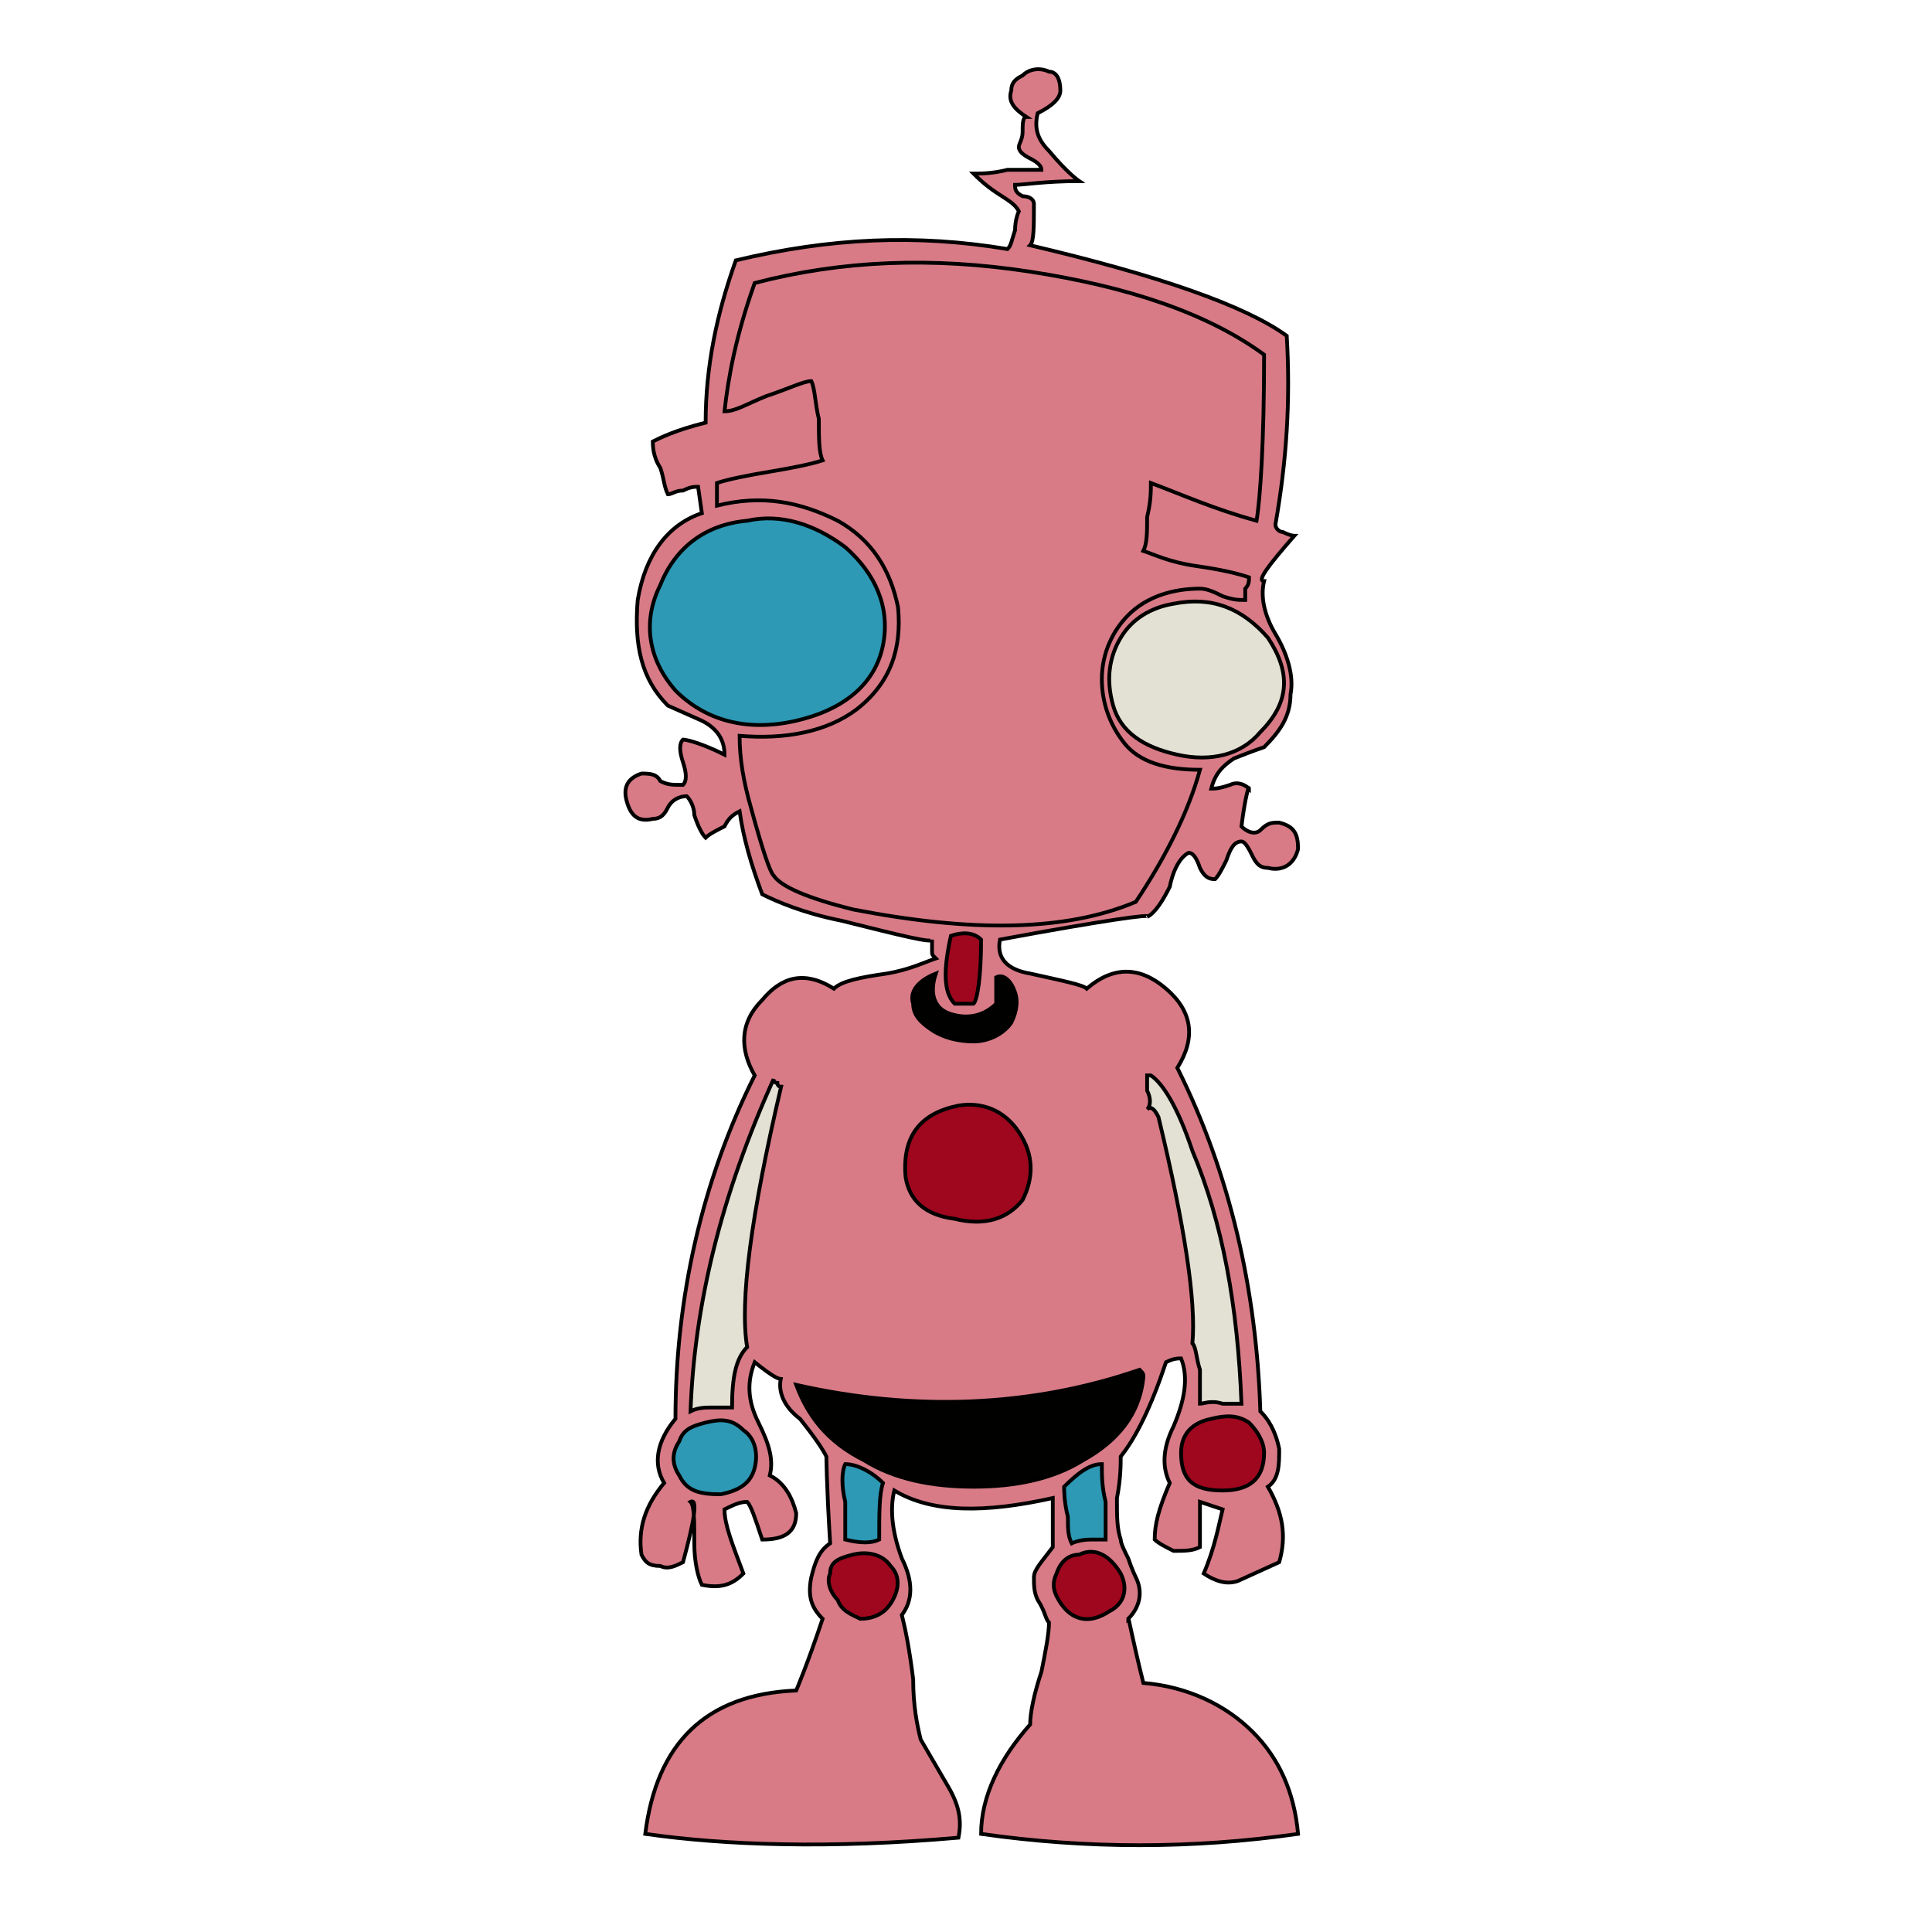 <svg id="th_rob_robot-42" width="100%" height="100%" xmlns="http://www.w3.org/2000/svg" version="1.1" xmlns:xlink="http://www.w3.org/1999/xlink" xmlns:svgjs="http://svgjs.com/svgjs" preserveAspectRatio="xMidYMin slice" data-uid="rob_robot-42" data-keyword="rob_robot-42" viewBox="0 0 512 512" data-colors="[&quot;#D87B86&quot;,&quot;#2D99B5&quot;,&quot;#E3E1D4&quot;,&quot;#E3E1D4&quot;,&quot;#010100&quot;,&quot;#9F071E&quot;,&quot;#D87B86&quot;,&quot;#2D99B5&quot;,&quot;#010100&quot;,&quot;#E3E1D4&quot;,&quot;#9F071E&quot;,&quot;#D87B86&quot;,&quot;#9F071E&quot;,&quot;#E3E1D4&quot;,&quot;#010100&quot;,&quot;#D87B86&quot;,&quot;#D87B86&quot;,&quot;#E3E1D4&quot;,&quot;#2D99B5&quot;,&quot;#9F071E&quot;,&quot;#010100&quot;,&quot;#9F071E&quot;,&quot;#D87B86&quot;,&quot;#2D99B5&quot;,&quot;#E3E1D4&quot;,&quot;#E3E1D4&quot;,&quot;#9F071E&quot;,&quot;#2D99B5&quot;]"><path id="th_rob_robot-42_26" d="M299 429C302 426 303 422 301 418C301 418 300 416 299 413C298 411 297 409 297 408C296 405 296 402 296 397C297 392 297 388 297 386C301 381 305 373 309 361C311 360 312 360 313 360C315 365 314 371 311 378C308 384 308 389 310 393C307 400 306 404 306 408C307 409 309 410 311 411C314 411 316 411 318 410L318 398L324 400C323 404 322 410 319 417C322 419 325 420 328 419L339 414C341 407 340 401 336 394C339 392 339 388 339 384C338 379 336 376 334 374C333 342 326 311 312 283C317 275 316 268 309 262C302 256 295 256 288 262C287 261 282 260 273 258C267 257 264 254 265 249C292 244 306 242 304 243C306 242 308 239 310 235C311 230 313 227 315 226C316 226 317 227 318 230C319 232 320 233 322 233C323 232 324 230 325 228C326 225 327 223 329 223C330 223 331 225 332 227C333 229 334 230 336 230C340 231 343 229 344 225C344 221 343 219 339 218C337 218 336 218 334 220C333 221 331 221 329 219C330 211 331 208 331 209C330 208 328 207 326 208C323 209 322 209 321 209C322 205 324 203 327 201C332 199 335 198 335 198C339 194 342 190 342 184C343 179 341 173 338 168C335 163 334 158 335 154C333 154 336 150 343 142C343 142 342 142 340 141C339 141 338 140 338 139C341 122 342 106 341 89C330 81 307 73 273 65C274 64 274 60 274 54C274 53 273 52 271 52C269 51 269 50 269 49C271 49 277 48 286 48C286 48 283 46 278 40C275 37 274 34 275 30C279 28 281 26 281 24C281 21 280 19 278 19C276 18 273 18 271 20C269 21 268 22 268 24C267 27 269 29 272 31C271 31 271 33 271 35C271 37 270 38 270 39C270 40 271 41 273 42C275 43 276 44 276 45C274 45 271 45 267 45C263 46 260 46 258 46C259 47 261 49 264 51C267 53 269 54 270 56C270 56 269 58 269 61C268 64 268 65 267 66C243 62 220 63 195 69C190 83 187 97 187 112C179 114 175 116 173 117C173 118 173 121 175 124C176 127 176 129 177 131C178 131 179 130 181 130C183 129 184 129 185 129L186 136C177 139 171 147 169 159C168 171 170 180 177 187L186 191C190 193 192 196 192 200C186 197 182 196 181 196C180 197 180 199 181 202C182 205 182 207 181 208C178 208 177 208 175 207C174 205 172 205 170 205C167 206 165 208 166 212C167 216 169 218 173 217C175 217 176 216 177 214C178 212 180 211 182 211C183 212 184 214 184 216C185 219 186 221 187 222C188 221 190 220 192 219C193 217 194 216 196 215C197 222 199 229 202 237C206 239 213 242 223 244C239 248 247 250 247 249C247 250 247 251 247 252C247 253 247 253 248 254C245 255 241 257 235 258C228 259 223 260 221 262C213 257 207 259 202 265C196 271 196 278 200 285C186 313 179 344 179 376C174 382 173 388 176 393C171 399 169 405 170 412C171 414 172 415 175 415C177 416 179 415 181 414C184 403 185 397 183 398C184 399 184 403 184 409C184 414 185 418 186 420C191 421 194 420 197 417C194 409 192 404 192 400C194 399 196 398 198 398C199 399 200 402 202 408C208 408 211 406 211 401C210 397 208 393 204 391C205 387 204 383 201 377C198 371 198 366 200 361C205 365 207 366 207 365C206 369 208 373 212 376C216 381 218 384 219 386C219 385 219 393 220 409C217 411 216 414 215 418C214 423 215 426 218 429C214 441 211 448 211 448C187 449 174 462 171 486C192 489 220 490 254 487C255 482 254 478 251 473L244 461C243 457 242 452 242 445C241 437 240 432 239 428C242 424 242 419 239 413C236 405 236 399 237 395C247 401 261 401 279 397L279 410C276 414 274 416 274 418C274 420 274 422 275 424C277 427 277 429 278 430C278 433 277 438 276 443C274 449 273 454 273 457C265 466 260 476 260 486C288 490 316 490 344 486C343 475 339 466 332 459C325 452 315 447 303 446C300 434 299 428 299 429Z " fill-rule="evenodd" fill="#d87b86" stroke-width="1" stroke="#000000"></path><path id="th_rob_robot-42_0" d="M223 380C231 387 242 391 258 391C274 392 285 388 290 379C281 383 270 385 256 385C243 384 232 382 223 378Z " fill-rule="evenodd" fill="#2d99b5" stroke-width="1" stroke="#000000"></path><path id="th_rob_robot-42_1" d="M265 300C262 297 258 296 254 297C246 298 243 302 243 309C244 316 248 319 255 320C263 320 267 318 269 312C270 307 269 303 265 300Z " fill-rule="evenodd" fill="#e3e1d4" stroke-width="1" stroke="#000000"></path><path id="th_rob_robot-42_2" d="M299 214L292 212C290 222 290 228 290 228C291 228 292 228 294 229C295 229 297 229 298 229C298 229 298 224 299 214Z " fill-rule="evenodd" fill="#e3e1d4" stroke-width="1" stroke="#000000"></path><path id="th_rob_robot-42_3" d="M276 216C276 218 276 221 276 225C275 229 275 232 275 234L284 234C285 231 286 224 288 211C281 209 277 210 276 216Z " fill-rule="evenodd" fill="#d87b86" stroke-width="1" stroke="#000000"></path><path id="th_rob_robot-42_4" d="M265 210C263 210 261 210 260 210C260 212 259 216 259 222C259 227 258 231 258 234C258 234 261 234 269 235C269 233 270 225 271 211C270 211 268 210 265 210Z " fill-rule="evenodd" fill="#d87b86" stroke-width="1" stroke="#000000"></path><path id="th_rob_robot-42_5" d="M231 230C233 231 234 231 236 231L236 209C234 208 230 208 225 208C225 210 225 217 226 229C227 229 228 229 231 230Z " fill-rule="evenodd" fill="#d87b86" stroke-width="1" stroke="#000000"></path><path id="th_rob_robot-42_6" d="M252 236C252 232 253 223 254 209C254 209 250 208 243 207C242 210 242 215 242 221C242 227 242 231 241 234C241 233 244 234 252 236Z " fill-rule="evenodd" fill="#2d99b5" stroke-width="1" stroke="#000000"></path><path id="th_rob_robot-42_7" d="M213 222C214 222 215 222 217 223C218 223 220 223 221 223C221 215 221 211 220 210C219 206 216 205 211 207C211 207 212 212 213 222Z " fill-rule="evenodd" fill="#010100" stroke-width="1" stroke="#000000"></path><path id="th_rob_robot-42_8" d="M273 179C266 179 259 178 252 177C250 182 249 185 249 187C264 187 272 187 273 187C274 185 274 183 273 179Z " fill-rule="evenodd" fill="#e3e1d4" stroke-width="1" stroke="#000000"></path><path id="th_rob_robot-42_9" d="M301 178C300 183 302 188 305 191C307 194 311 195 316 195C320 195 324 194 327 192C331 189 333 186 333 181C333 176 331 172 327 169C324 166 319 166 313 167C306 168 302 172 301 178Z " fill-rule="evenodd" fill="#9f071e" stroke-width="1" stroke="#000000"></path><path id="th_rob_robot-42_10" d="M222 154C215 147 208 145 200 146C188 147 182 154 181 165C181 176 187 183 199 185C210 187 218 185 224 177C229 169 229 162 222 154Z " fill-rule="evenodd" fill="#d87b86" stroke-width="1" stroke="#000000"></path><path id="th_rob_robot-42_11" d="M280 423C279 421 279 419 280 417C281 414 283 412 286 412C290 410 294 412 297 417C299 421 298 425 294 427C288 431 283 429 280 423Z " fill-rule="evenodd" fill="#9f071e" stroke-width="1" stroke="#000000"></path><path id="th_rob_robot-42_12" d="M289 408C286 408 284 409 284 409C283 407 283 405 283 402C282 398 282 395 282 394C286 390 289 388 292 388C292 391 292 394 293 398C293 403 293 406 293 408C292 408 291 408 289 408Z " fill-rule="evenodd" fill="#2d99b5" stroke-width="1" stroke="#000000"></path><path id="th_rob_robot-42_13" d="M302 363C303 364 303 364 303 365C302 375 296 382 287 387C279 392 269 394 258 394C247 394 237 392 229 387C219 382 214 375 211 367C242 374 273 373 302 363Z " fill-rule="evenodd" fill="#010100" stroke-width="1" stroke="#000000"></path><path id="th_rob_robot-42_14" d="M224 408C224 406 224 402 224 398C223 394 223 390 224 388C227 388 231 390 234 393C233 396 233 401 233 408C231 409 228 409 224 408Z " fill-rule="evenodd" fill="#2d99b5" stroke-width="1" stroke="#000000"></path><path id="th_rob_robot-42_15" d="M228 429C226 428 223 427 222 424C220 422 219 419 220 417C220 414 222 413 226 412C230 411 234 412 236 415C239 418 238 422 236 425C234 428 231 429 228 429Z " fill-rule="evenodd" fill="#9f071e" stroke-width="1" stroke="#000000"></path><path id="th_rob_robot-42_16" d="M194 373C194 373 192 373 189 373C187 373 185 373 183 374C184 346 191 317 205 286C205 286 205 287 206 287C206 287 206 288 207 288C199 322 196 345 198 357C195 360 194 365 194 373Z " fill-rule="evenodd" fill="#e3e1d4" stroke-width="1" stroke="#000000"></path><path id="th_rob_robot-42_17" d="M191 396C185 396 182 395 180 391C178 388 178 385 180 382C181 379 183 378 187 377C191 376 194 376 197 379C200 381 201 385 200 389C199 393 196 395 191 396Z " fill-rule="evenodd" fill="#2d99b5" stroke-width="1" stroke="#000000"></path><path id="th_rob_robot-42_18" d="M270 300C274 306 274 312 271 318C267 323 261 325 253 323C245 322 241 318 240 312C239 301 244 295 254 293C260 292 266 294 270 300Z " fill-rule="evenodd" fill="#9f071e" stroke-width="1" stroke="#000000"></path><path id="th_rob_robot-42_19" d="M253 269C257 270 261 269 264 266L264 259C266 258 268 260 269 263C270 266 269 269 268 271C266 274 262 276 258 276C254 276 250 275 247 273C244 271 242 269 242 266C241 263 243 260 248 258C246 264 248 268 253 269Z " fill-rule="evenodd" fill="#010100" stroke-width="1" stroke="#000000"></path><path id="th_rob_robot-42_20" d="M253 266C250 263 250 257 252 248C255 247 258 247 260 249C260 259 259 265 258 266Z " fill-rule="evenodd" fill="#9f071e" stroke-width="1" stroke="#000000"></path><path id="th_rob_robot-42_21" d="M205 232C204 231 202 225 199 214C197 207 196 201 196 195C208 196 219 194 227 188C236 181 239 172 238 161C236 151 231 143 222 138C212 133 202 131 190 134L190 128C193 127 198 126 204 125C210 124 215 123 218 122C217 120 217 116 217 111C216 107 216 103 215 101C213 101 209 103 203 105C198 107 195 109 192 109C193 100 195 89 200 75C223 69 247 68 273 72C299 76 320 83 335 94C335 117 334 132 333 138C322 135 313 131 305 128C305 130 305 133 304 137C304 141 304 144 303 146C306 147 310 149 317 150C324 151 328 152 331 153C331 154 331 155 330 156C330 157 330 158 330 159C328 159 327 159 324 158C322 157 320 156 318 156C311 156 304 158 299 163C295 167 292 173 292 180C292 186 294 192 298 197C302 202 309 204 318 204C315 215 309 227 301 239C282 247 257 247 226 241C214 238 207 235 205 232Z " fill-rule="evenodd" fill="#d87b86" stroke-width="1" stroke="#000000"></path><path id="th_rob_robot-42_22" d="M175 155C179 145 187 139 198 138C207 136 216 139 224 145C232 152 236 161 234 171C232 181 224 188 211 191C198 194 187 191 179 183C172 175 170 165 175 155Z " fill-rule="evenodd" fill="#2d99b5" stroke-width="1" stroke="#000000"></path><path id="th_rob_robot-42_23" d="M312 200C303 198 297 194 295 187C293 180 294 174 297 169C300 164 305 161 311 160C321 158 329 161 336 169C342 178 342 186 334 194C329 200 321 202 312 200Z " fill-rule="evenodd" fill="#e3e1d4" stroke-width="1" stroke="#000000"></path><path id="th_rob_robot-42_24" d="M305 285C308 287 312 293 316 305C324 324 328 346 329 372C328 372 327 372 324 372C321 371 319 372 318 372C318 371 318 368 318 363C317 360 317 357 316 356C317 345 314 325 307 296C306 294 305 293 304 294C305 293 305 291 304 289C304 287 304 286 304 285Z " fill-rule="evenodd" fill="#e3e1d4" stroke-width="1" stroke="#000000"></path><path id="th_rob_robot-42_25" d="M324 395C316 395 313 392 313 385C313 380 316 377 321 376C325 375 328 375 331 377C333 379 335 382 335 385C335 392 331 395 324 395Z " fill-rule="evenodd" fill="#9f071e" stroke-width="1" stroke="#000000"></path><defs id="SvgjsDefs2083" fill="#2d99b5"></defs></svg>